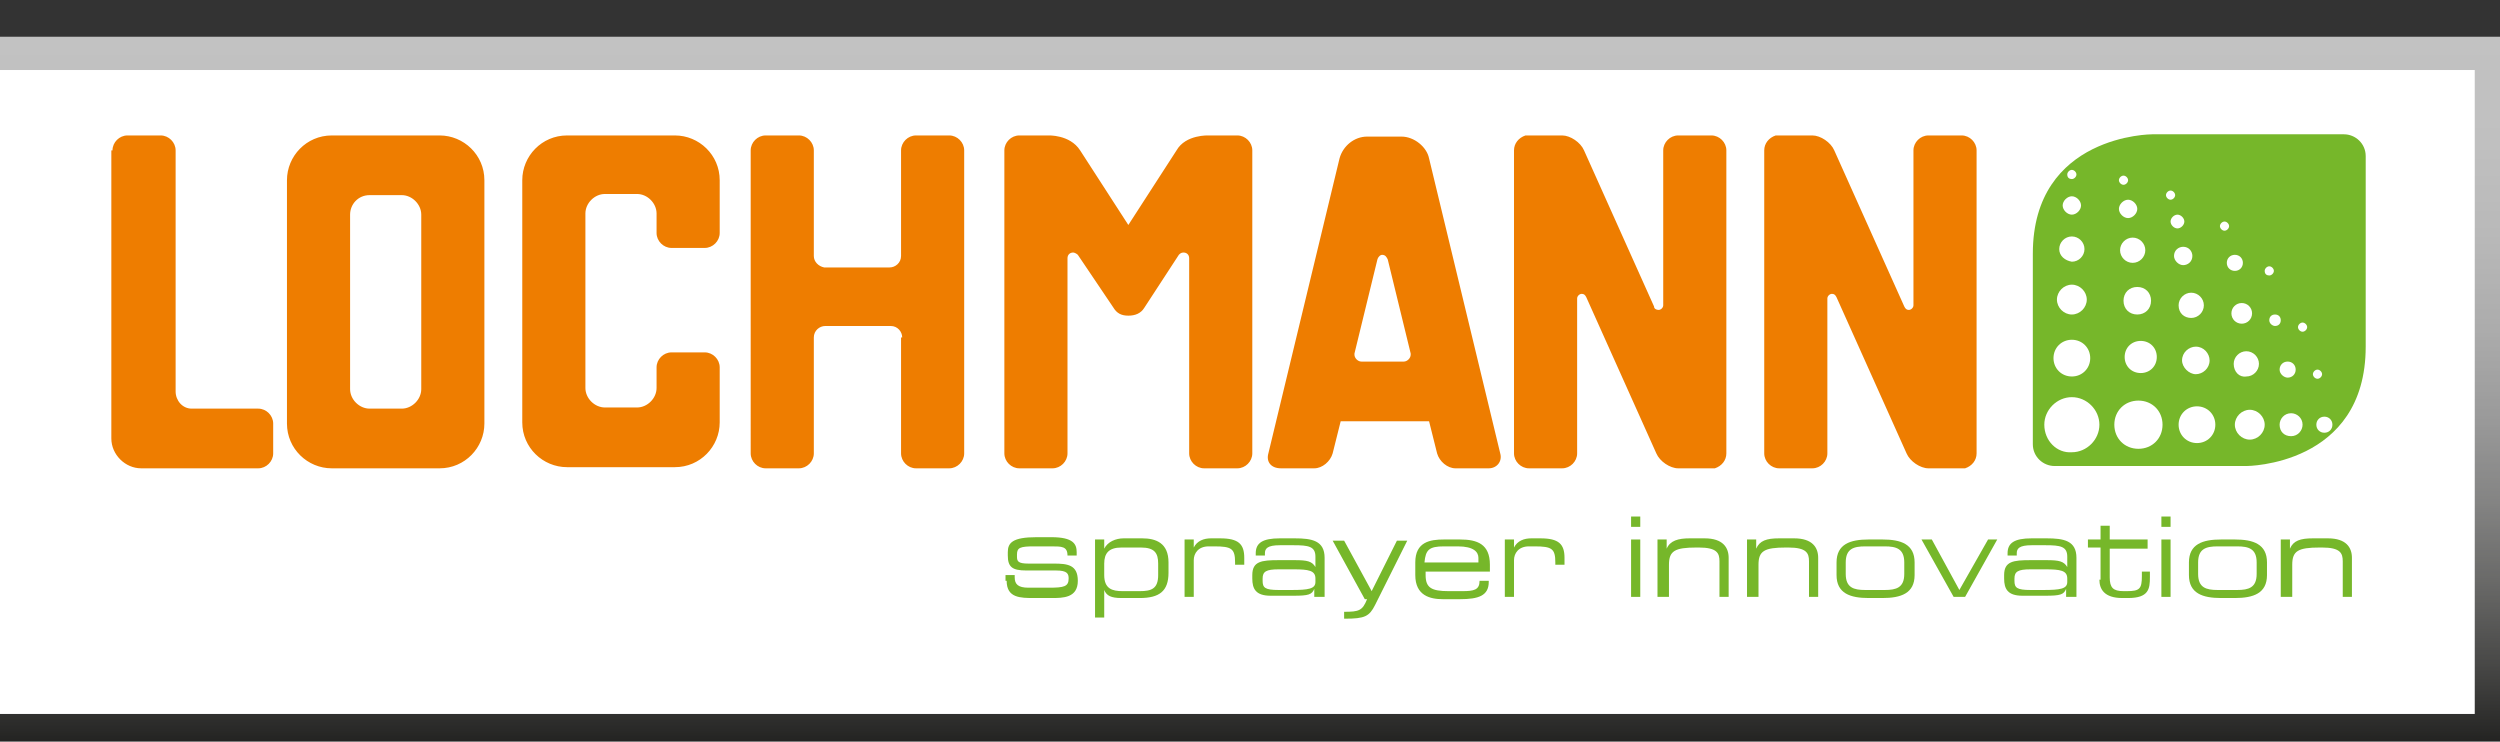 <?xml version="1.0" encoding="utf-8"?>
<!-- Generator: Adobe Illustrator 22.0.1, SVG Export Plug-In . SVG Version: 6.00 Build 0)  -->
<svg version="1.1" id="Ebene_1" xmlns="http://www.w3.org/2000/svg" xmlns:xlink="http://www.w3.org/1999/xlink" x="0px" y="0px"
	 viewBox="0 0 217.8 64.6" style="enable-background:new 0 0 217.8 64.6;" xml:space="preserve">
<rect x="0" y="0" width="217.8" height="64.6" fill="#333333" stroke="none"/>
<style type="text/css">
	.st0{clip-path:url(#SVGID_2_);}
	.st1{clip-path:url(#SVGID_6_);}
	.st2{fill:#508B31;}
	.st3{fill:#FFFFFF;}
	.st4{opacity:0.7;clip-path:url(#SVGID_8_);}
	.st5{clip-path:url(#SVGID_10_);}
	.st6{clip-path:url(#SVGID_12_);fill:url(#SVGID_13_);}
	.st7{clip-path:url(#SVGID_15_);}
	.st8{clip-path:url(#SVGID_17_);fill:url(#SVGID_18_);}
	.st9{clip-path:url(#SVGID_2_);fill:#FFFFFF;}
	.st10{clip-path:url(#SVGID_20_);}
	.st11{fill:#76B72A;}
	.st12{fill:#EE7D00;}
</style>
<g>
	<defs>
		<rect id="SVGID_1_" width="595.3" height="841.9"/>
	</defs>
	<clipPath id="SVGID_2_">
		<use xlink:href="#SVGID_1_"  style="overflow:visible;"/>
	</clipPath>
	<g class="st0">
		<defs>
			<rect id="SVGID_3_" width="595.3" height="841.9"/>
		</defs>
		<clipPath id="SVGID_4_">
			<use xlink:href="#SVGID_3_"  style="overflow:visible;"/>
		</clipPath>
	</g>
	<g class="st0">
		<defs>
			<rect id="SVGID_5_" width="595.3" height="841.9"/>
		</defs>
		<clipPath id="SVGID_6_">
			<use xlink:href="#SVGID_5_"  style="overflow:visible;"/>
		</clipPath>
		<g class="st1">
			<path class="st2" d="M-61.9,32v-4.6c0-0.6,0.2-1.2,0.6-1.6s0.9-0.6,1.5-0.6h3.7v1.3h-3.6c-0.6,0-0.9,0.3-0.9,0.9v4.4
				c0,0.3,0.1,0.5,0.3,0.7s0.4,0.3,0.7,0.3h3.5v1.3h-3.8c-0.4,0-0.7-0.1-1.1-0.4C-61.6,33.4-61.9,32.8-61.9,32z"/>
			<path class="st2" d="M-54.8,31.6v-3.9c0-0.9,0.2-1.5,0.7-1.9c0.4-0.4,1.1-0.5,2-0.5h1c0.9,0,1.6,0.2,2,0.5c0.5,0.4,0.7,1,0.7,1.9
				v3.9c0,0.9-0.2,1.5-0.7,1.9c-0.4,0.4-1.1,0.5-2,0.5h-1c-1.2,0-2-0.4-2.4-1.2C-54.7,32.5-54.8,32.1-54.8,31.6z M-52.3,32.8h1.4
				c0.4,0,0.8-0.1,0.9-0.2s0.3-0.5,0.3-0.9v-4c0-0.4-0.1-0.7-0.3-0.9s-0.5-0.2-0.9-0.2h-1.4c-0.5,0-0.8,0.1-1,0.2s-0.3,0.5-0.3,0.9
				v4c0,0.4,0.1,0.7,0.3,0.9S-52.7,32.8-52.3,32.8z"/>
			<path class="st2" d="M-46.9,34.1v-7.7c0-0.9,0.4-1.3,1.1-1.3c0.1,0,0.3,0,0.4,0.1c0.3,0.1,0.6,0.4,0.8,0.9l2.7,6.6v-7.4h1.3V33
				c0,0.3-0.1,0.6-0.3,0.8s-0.4,0.4-0.7,0.4c-0.6,0.1-1-0.2-1.3-0.9l-2.7-6.4v7.2H-46.9z"/>
			<path class="st2" d="M-39.8,26.5v-1.3h5.1v1.3h-1.9v7.6h-1.3v-7.6H-39.8z"/>
			<path class="st2" d="M-34.7,34.1l3-8.1c0.2-0.6,0.6-0.9,1-0.9c0.5,0,0.9,0.3,1.1,0.9l2.9,8.1h-1.4l-0.7-1.9h-3.8l-0.7,1.9H-34.7z
				 M-29.2,31l-1.5-4l-1.4,4H-29.2z"/>
			<path class="st2" d="M-26.8,26.5v-1.3h5.1v1.3h-1.9v7.6h-1.3v-7.6H-26.8z"/>
			<path class="st2" d="M-21.5,26.5v-1.3h5.1v1.3h-1.9v7.6h-1.3v-7.6H-21.5z"/>
			<path class="st2" d="M-15.5,34.1v-8.9h1.3v8.9H-15.5z"/>
		</g>
		<g class="st1">
			<path class="st3" d="M-12.7,5V3.1c0-0.4,0.1-0.6,0.3-0.8c0.2-0.1,0.5-0.2,0.8-0.2h1.4v0.6h-1.7c-0.1,0-0.2,0-0.3,0.1
				s-0.1,0.2-0.1,0.3v0.7h2v0.6h-2v0.8c0,0,0,0.1,0,0.1c0.1,0.1,0.1,0.2,0.3,0.2c0.1,0,0.2,0,0.3,0h1.4V6h-1.5
				C-12.4,6-12.7,5.7-12.7,5z"/>
			<path class="st3" d="M-9.5,6V2.6c0-0.4,0.2-0.6,0.5-0.6c0.1,0,0.1,0,0.2,0c0.1,0,0.3,0.2,0.4,0.4l1.2,2.9V2.1h0.6v3.5
				c0,0.1,0,0.3-0.1,0.4C-6.9,6-7.1,6.1-7.2,6.1c-0.3,0-0.4-0.1-0.6-0.4l-1.2-2.8V6H-9.5z"/>
		</g>
	</g>
	<g class="st0">
		<defs>
			<rect id="SVGID_7_" width="595.3" height="841.9"/>
		</defs>
		<clipPath id="SVGID_8_">
			<use xlink:href="#SVGID_7_"  style="overflow:visible;"/>
		</clipPath>
		<g class="st4">
			<g>
				<defs>
					<line id="SVGID_9_" x1="595.3" y1="56.2" x2="595.3" y2="49.8"/>
				</defs>
				<clipPath id="SVGID_10_">
					<use xlink:href="#SVGID_9_"  style="overflow:visible;"/>
				</clipPath>
				<g class="st5">
					<defs>
						<line id="SVGID_11_" x1="595.3" y1="49.8" x2="595.3" y2="56.2"/>
					</defs>
					<clipPath id="SVGID_12_">
						<use xlink:href="#SVGID_11_"  style="overflow:visible;"/>
					</clipPath>
					
						<linearGradient id="SVGID_13_" gradientUnits="userSpaceOnUse" x1="1" y1="841.89" x2="1" y2="841.89" gradientTransform="matrix(273.02 0 0 -273.02 322.265 229905.938)">
						<stop  offset="0" style="stop-color:#FFFFFF"/>
						<stop  offset="9.459245e-02" style="stop-color:#F8F8F8"/>
						<stop  offset="0.234" style="stop-color:#E4E4E4"/>
						<stop  offset="0.4" style="stop-color:#C4C4C4"/>
						<stop  offset="0.588" style="stop-color:#989897"/>
						<stop  offset="0.793" style="stop-color:#5E5E5D"/>
						<stop  offset="1" style="stop-color:#1D1D1B"/>
					</linearGradient>
					<line class="st6" x1="595.3" y1="49.8" x2="595.3" y2="56.2"/>
				</g>
			</g>
		</g>
		<g class="st4">
			<g>
				<defs>
					<rect id="SVGID_14_" x="0" y="3.2" width="217.8" height="61.4"/>
				</defs>
				<clipPath id="SVGID_15_">
					<use xlink:href="#SVGID_14_"  style="overflow:visible;"/>
				</clipPath>
				<g class="st7">
					<defs>
						<rect id="SVGID_16_" x="0" y="3.2" width="217.8" height="61.4"/>
					</defs>
					<clipPath id="SVGID_17_">
						<use xlink:href="#SVGID_16_"  style="overflow:visible;"/>
					</clipPath>
					
						<linearGradient id="SVGID_18_" gradientUnits="userSpaceOnUse" x1="3.977679e-06" y1="841.89" x2="1" y2="841.89" gradientTransform="matrix(0 61.378 61.378 0 -51564.336 3.207)">
						<stop  offset="0" style="stop-color:#FFFFFF"/>
						<stop  offset="0.155" style="stop-color:#FCFCFC"/>
						<stop  offset="0.29" style="stop-color:#F1F1F1"/>
						<stop  offset="0.418" style="stop-color:#DFDFDF"/>
						<stop  offset="0.541" style="stop-color:#C6C6C6"/>
						<stop  offset="0.661" style="stop-color:#A6A6A5"/>
						<stop  offset="0.778" style="stop-color:#7F7F7D"/>
						<stop  offset="0.891" style="stop-color:#51514F"/>
						<stop  offset="1" style="stop-color:#1D1D1B"/>
					</linearGradient>
					<rect x="0" y="3.2" class="st8" width="217.8" height="61.4"/>
				</g>
			</g>
		</g>
	</g>
	<rect x="0" y="6.1" class="st9" width="215.6" height="56.1"/>
	<g class="st0">
		<defs>
			<rect id="SVGID_19_" x="9.5" y="11.4" width="196.2" height="42.2"/>
		</defs>
		<clipPath id="SVGID_20_">
			<use xlink:href="#SVGID_19_"  style="overflow:visible;"/>
		</clipPath>
		<g class="st10">
			<defs>
				<rect id="SVGID_21_" x="9.5" y="11.4" width="196.2" height="42.2"/>
			</defs>
			<clipPath id="SVGID_22_">
				<use xlink:href="#SVGID_21_"  style="overflow:visible;"/>
			</clipPath>
		</g>
	</g>
	<g class="st0">
		<defs>
			<rect id="SVGID_23_" width="595.3" height="841.9"/>
		</defs>
		<clipPath id="SVGID_24_">
			<use xlink:href="#SVGID_23_"  style="overflow:visible;"/>
		</clipPath>
	</g>
	<g class="st0">
		<defs>
			<rect id="SVGID_25_" width="595.3" height="841.9"/>
		</defs>
		<clipPath id="SVGID_26_">
			<use xlink:href="#SVGID_25_"  style="overflow:visible;"/>
		</clipPath>
	</g>
</g>
<path class="st11" d="M177.1,25.8v12.9c0,1.1,0.9,1.9,1.9,1.9h8.4h5.2h3.1c0,0,10.4,0,10.4-10.4v-3.8V22v-8.4c0-1.1-0.9-1.9-1.9-1.9
	h-8.4h-5.2h-3.1c0,0-10.4,0-10.4,10.4V25.8z"/>
<path class="st11" d="M87.7,50.6c0,1.5,1.2,1.5,2.4,1.5h1.5c1,0,2.3,0,2.3-1.5v0c0-1.4-0.9-1.5-2.1-1.5h-2.2c-0.9,0-1-0.2-1-0.6
	v-0.2c0-0.6,0.3-0.7,1.5-0.7h1.5c0.9,0,1.4,0,1.4,0.8v0h0.8v-0.3c0-0.7-0.3-1.3-2.2-1.3h-1.3c-2.1,0-2.5,0.5-2.5,1.3v0.3
	c0,1,0.4,1.3,1.6,1.3H92c1,0,1.1,0.3,1.1,0.7v0c0,0.7-0.4,0.8-1.7,0.8h-1.8c-0.9,0-1.2-0.3-1.2-0.9v-0.2h-0.8V50.6z"/>
<path class="st11" d="M95.4,53.8h0.8v-2.4h0c0.2,0.5,0.6,0.7,1.5,0.7h1.6c1.7,0,2.5-0.6,2.5-2.2v-0.9c0-1.7-1.1-2.1-2.3-2.1h-1.6
	c-0.7,0-1.4,0.3-1.7,0.9h0V47h-0.8V53.8z M100.9,50.1c0,1.2-0.6,1.4-1.6,1.4h-1.5c-0.9,0-1.6-0.2-1.6-1.4v-1c0-0.9,0.4-1.4,1.5-1.4
	h1.7c1.2,0,1.5,0.5,1.5,1.4V50.1z"/>
<path class="st11" d="M103.2,52h0.8v-3.2c0-0.6,0.4-1.2,1.3-1.2h0.5c1.5,0,1.8,0.2,1.8,1.4v0.2h0.8v-0.6c0-1.2-0.5-1.7-2.1-1.7h-0.8
	c-0.6,0-1.2,0.2-1.5,0.8h0V47h-0.8V52z"/>
<path class="st11" d="M114.6,50.7c0,0.6-0.6,0.7-2.1,0.7h-1.1c-1.2,0-1.4-0.2-1.4-0.8v-0.2c0-0.6,0.3-0.8,1.4-0.8h1.3
	c1.3,0,1.9,0.1,1.9,0.8V50.7z M114.6,52h0.8v-3.4c0-1.5-1.1-1.7-2.6-1.7h-1.3c-1.5,0-2.1,0.4-2.1,1.3v0.2h0.8v-0.2
	c0-0.4,0.2-0.7,1.3-0.7h1.2c1.3,0,1.9,0.1,1.9,1v0.9h0c-0.3-0.5-0.7-0.6-1.8-0.6h-1.4c-1.5,0-2.3,0.1-2.3,1.3v0.3
	c0,0.9,0.3,1.5,1.6,1.5h2c1.3,0,1.6-0.1,1.8-0.6h0V52z"/>
<path class="st11" d="M117.2,53.9c1.7,0,2.1-0.2,2.6-1.2l2.8-5.6h-0.9l-2.2,4.4l-2.4-4.4h-1l2.8,5.1h0.2c-0.4,1-0.7,1.1-2,1.1V53.9z
	"/>
<path class="st11" d="M123.3,50.1c0,1.8,1.3,2.1,2.4,2.1h1.5c1.6,0,2.5-0.3,2.5-1.5v-0.1h-0.8c0,0.8-0.5,0.9-1.5,0.9h-1.2
	c-1.5,0-2-0.3-2-1.4v-0.3h5.6v-0.6c0-1.8-1.1-2.2-2.6-2.2h-1.4c-1.2,0-2.5,0.2-2.5,2V50.1z M128.8,49h-4.7c0.1-1.1,0.4-1.4,1.7-1.4
	h1.2c1.4,0,1.8,0.5,1.8,1V49z"/>
<path class="st11" d="M131.1,52h0.8v-3.2c0-0.6,0.4-1.2,1.3-1.2h0.5c1.5,0,1.8,0.2,1.8,1.4v0.2h0.8v-0.6c0-1.2-0.5-1.7-2.1-1.7h-0.8
	c-0.6,0-1.2,0.2-1.5,0.8h0V47h-0.8V52z"/>
<path class="st11" d="M142.1,45.9h0.8v-0.9h-0.8V45.9z M142.1,52h0.8v-5h-0.8V52z"/>
<path class="st11" d="M144.6,52h0.8v-2.8c0-1.2,0.5-1.5,2.4-1.5h0.2c1.6,0,1.8,0.5,1.8,1.2V52h0.8v-3.4c0-0.9-0.5-1.7-2.1-1.7h-1.3
	c-1,0-1.7,0.2-2,0.9h0V47h-0.8V52z"/>
<path class="st11" d="M152.4,52h0.8v-2.8c0-1.2,0.5-1.5,2.4-1.5h0.2c1.6,0,1.8,0.5,1.8,1.2V52h0.8v-3.4c0-0.9-0.5-1.7-2.1-1.7h-1.3
	c-1.1,0-1.7,0.2-2,0.9h0V47h-0.8V52z"/>
<path class="st11" d="M165.9,50c0,1.2-0.7,1.4-1.7,1.4h-1.7c-1,0-1.7-0.2-1.7-1.4v-1c0-1.2,0.7-1.4,1.7-1.4h1.7c1,0,1.7,0.2,1.7,1.4
	V50z M160,50.1c0,1.6,1.2,2,2.8,2h1.2c1.6,0,2.8-0.4,2.8-2V49c0-1.6-1.2-2-2.8-2h-1.2c-1.6,0-2.8,0.4-2.8,2V50.1z"/>
<polygon class="st11" points="170.2,52 171.2,52 174,47 173.2,47 170.7,51.4 168.3,47 167.4,47 "/>
<path class="st11" d="M180.1,50.7c0,0.6-0.6,0.7-2.1,0.7h-1.1c-1.2,0-1.4-0.2-1.4-0.8v-0.2c0-0.6,0.3-0.8,1.4-0.8h1.3
	c1.3,0,1.9,0.1,1.9,0.8V50.7z M180.1,52h0.8v-3.4c0-1.5-1.1-1.7-2.6-1.7H177c-1.5,0-2.1,0.4-2.1,1.3v0.2h0.8v-0.2
	c0-0.4,0.2-0.7,1.3-0.7h1.2c1.3,0,1.9,0.1,1.9,1v0.9h0c-0.3-0.5-0.7-0.6-1.8-0.6h-1.4c-1.5,0-2.3,0.1-2.3,1.3v0.3
	c0,0.9,0.3,1.5,1.6,1.5h2c1.3,0,1.6-0.1,1.8-0.6h0V52z"/>
<path class="st11" d="M182.9,50.5c0,0.8,0.4,1.6,2,1.6h0.5c1.8,0,1.9-0.8,1.9-1.8v-0.5h-0.7v0.4c0,1.1-0.2,1.3-1.3,1.3h-0.3
	c-0.9,0-1.2-0.3-1.2-1.2v-2.5h3.3V47h-3.3v-1.2h-0.8V47h-1.1v0.7h1.1V50.5z"/>
<path class="st11" d="M188.3,45.9h0.8v-0.9h-0.8V45.9z M188.3,52h0.8v-5h-0.8V52z"/>
<path class="st11" d="M196.6,50c0,1.2-0.7,1.4-1.7,1.4h-1.7c-1,0-1.7-0.2-1.7-1.4v-1c0-1.2,0.7-1.4,1.7-1.4h1.7c1,0,1.7,0.2,1.7,1.4
	V50z M190.7,50.1c0,1.6,1.2,2,2.8,2h1.2c1.6,0,2.8-0.4,2.8-2V49c0-1.6-1.2-2-2.8-2h-1.2c-1.6,0-2.8,0.4-2.8,2V50.1z"/>
<path class="st11" d="M198.9,52h0.8v-2.8c0-1.2,0.5-1.5,2.4-1.5h0.2c1.6,0,1.8,0.5,1.8,1.2V52h0.8v-3.4c0-0.9-0.5-1.7-2.1-1.7h-1.3
	c-1.1,0-1.7,0.2-2,0.9h0V47h-0.8V52z"/>
<path class="st12" d="M110.5,39.5l6.2-25.7c0.3-1.1,1.3-1.9,2.4-1.9l1.5,0l1.5,0c1.1,0,2.2,0.9,2.4,1.9l6.2,25.7
	c0.2,0.7-0.3,1.3-1,1.3l-2.9,0c-0.7,0-1.4-0.6-1.6-1.3l-0.7-2.8h-7.7l-0.7,2.8c-0.2,0.7-0.9,1.3-1.6,1.3l-2.9,0
	C110.7,40.8,110.3,40.2,110.5,39.5 M120,22.6l-2,8.2l0,0.1c0,0.3,0.3,0.6,0.6,0.6h3.7c0.3,0,0.6-0.3,0.6-0.6l0-0.1l-2-8.2
	c-0.1-0.2-0.2-0.4-0.5-0.4C120.3,22.2,120.1,22.3,120,22.6 M166.3,27c0.2,0,0.4-0.2,0.4-0.4V13.1c0-0.7,0.6-1.3,1.3-1.3h2.9
	c0.7,0,1.3,0.6,1.3,1.3v26.4c0,0.6-0.4,1.1-1,1.3c-0.1,0-0.2,0-0.3,0H168c-0.7,0-1.6-0.6-1.9-1.3L160,25.9c-0.1-0.2-0.2-0.3-0.4-0.3
	c-0.2,0-0.4,0.2-0.4,0.4v13.5c0,0.7-0.6,1.3-1.3,1.3H155c-0.7,0-1.3-0.6-1.3-1.3V13.1c0-0.6,0.4-1.1,1-1.3c0.1,0,0.2,0,0.3,0h2.9
	c0.7,0,1.6,0.6,1.9,1.3l6.1,13.6C166,26.9,166.1,27,166.3,27 M78.6,29.4c0-0.5-0.4-1-1-1h-5.7c-0.5,0-1,0.4-1,1v10.1
	c0,0.7-0.6,1.3-1.3,1.3h-2.9c-0.7,0-1.3-0.6-1.3-1.3V13.1c0-0.7,0.6-1.3,1.3-1.3h2.9c0.7,0,1.3,0.6,1.3,1.3l0,9.2
	c0,0.5,0.4,0.9,0.9,1l5.7,0c0.5,0,1-0.4,1-1v-9.2c0-0.7,0.6-1.3,1.3-1.3h2.9c0.7,0,1.3,0.6,1.3,1.3v26.4c0,0.7-0.6,1.3-1.3,1.3h-2.9
	c-0.7,0-1.3-0.6-1.3-1.3V29.4z M144.5,27c0.2,0,0.4-0.2,0.4-0.4V13.1c0-0.7,0.6-1.3,1.3-1.3h2.9c0.7,0,1.3,0.6,1.3,1.3v26.4
	c0,0.6-0.4,1.1-1,1.3c-0.1,0-0.2,0-0.3,0h-2.9c-0.7,0-1.6-0.6-1.9-1.3l-6.1-13.6c-0.1-0.2-0.2-0.3-0.4-0.3c-0.2,0-0.4,0.2-0.4,0.4
	v13.5c0,0.7-0.6,1.3-1.3,1.3h-2.9c-0.7,0-1.3-0.6-1.3-1.3V13.1c0-0.6,0.4-1.1,1-1.3c0.1,0,0.2,0,0.3,0h2.9c0.7,0,1.6,0.6,1.9,1.3
	l6.1,13.6C144.1,26.9,144.3,27,144.5,27 M45.5,15.7c0-2.1,1.7-3.9,3.9-3.9h9.4c2.1,0,3.9,1.7,3.9,3.9l0,3.1v1.5
	c0,0.7-0.6,1.3-1.3,1.3h-2.9c-0.7,0-1.3-0.6-1.3-1.3l0-1.5v-0.2c0-0.9-0.8-1.7-1.7-1.7h-2.8c-0.9,0-1.7,0.8-1.7,1.7v15.2
	c0,0.9,0.8,1.7,1.7,1.7h2.8c0.9,0,1.7-0.8,1.7-1.7v-0.3v-1.5c0-0.7,0.6-1.3,1.3-1.3h2.9c0.7,0,1.3,0.6,1.3,1.3v1.4v3.4
	c0,2.1-1.7,3.9-3.9,3.9h-9.4c-2.1,0-3.9-1.7-3.9-3.9V15.7z M25,15.7c0-2.1,1.7-3.9,3.9-3.9h9.4c2.1,0,3.9,1.7,3.9,3.9v21.2
	c0,2.1-1.7,3.9-3.9,3.9h-9.4c-2.1,0-3.9-1.7-3.9-3.9V15.7z M30.5,18.7v15.2c0,0.9,0.8,1.7,1.7,1.7H35c0.9,0,1.7-0.8,1.7-1.7V18.7
	c0-0.9-0.8-1.7-1.7-1.7h-2.8C31.2,17,30.5,17.8,30.5,18.7 M93.9,22.2c-0.1-0.1-0.3-0.2-0.4-0.2c-0.3,0-0.5,0.2-0.5,0.5v17
	c0,0.7-0.6,1.3-1.3,1.3h-2.9c-0.7,0-1.3-0.6-1.3-1.3V13.1c0-0.7,0.6-1.3,1.3-1.3h2.5c0,0,1.9-0.1,2.8,1.3l4.2,6.5l4.2-6.5
	c0.8-1.4,2.8-1.3,2.8-1.3h2.5c0.7,0,1.3,0.6,1.3,1.3v26.4c0,0.7-0.6,1.3-1.3,1.3h-2.9c-0.7,0-1.3-0.6-1.3-1.3v-17
	c0-0.3-0.2-0.5-0.5-0.5c-0.2,0-0.3,0.1-0.4,0.2l-3,4.6c-0.3,0.5-0.8,0.7-1.4,0.7c-0.6,0-1-0.2-1.3-0.7L93.9,22.2z M9.8,13.1
	c0-0.7,0.6-1.3,1.3-1.3H14c0.7,0,1.3,0.6,1.3,1.3v21c0,0.8,0.6,1.5,1.4,1.5h5.8c0.7,0,1.3,0.6,1.3,1.3v2.6c0,0.7-0.6,1.3-1.3,1.3
	h-8.2l-0.2,0l-0.2,0h-1.6c-1.4,0-2.6-1.2-2.6-2.6V13.1z"/>
<path class="st3" d="M184.2,37c0-1.2,0.9-2.1,2.1-2.1s2.1,0.9,2.1,2.1c0,1.2-0.9,2.1-2.1,2.1S184.2,38.2,184.2,37"/>
<path class="st3" d="M189.8,37c0-0.9,0.7-1.6,1.6-1.6c0.9,0,1.6,0.7,1.6,1.6c0,0.9-0.7,1.6-1.6,1.6C190.5,38.6,189.8,37.9,189.8,37"
	/>
<path class="st3" d="M194.7,37c0-0.7,0.6-1.3,1.3-1.3s1.3,0.6,1.3,1.3c0,0.7-0.6,1.3-1.3,1.3S194.7,37.7,194.7,37"/>
<path class="st3" d="M198.6,37c0-0.5,0.4-1,1-1c0.5,0,1,0.4,1,1c0,0.5-0.4,1-1,1C199,38,198.6,37.6,198.6,37"/>
<path class="st3" d="M201.8,37c0-0.4,0.3-0.7,0.7-0.7c0.4,0,0.7,0.3,0.7,0.7c0,0.4-0.3,0.7-0.7,0.7C202.1,37.7,201.8,37.4,201.8,37"
	/>
<path class="st3" d="M201.5,32.6c0-0.2,0.2-0.4,0.4-0.4c0.2,0,0.4,0.2,0.4,0.4c0,0.2-0.2,0.4-0.4,0.4
	C201.7,33,201.5,32.8,201.5,32.6"/>
<path class="st3" d="M200.2,28.5c0-0.2,0.2-0.4,0.4-0.4c0.2,0,0.4,0.2,0.4,0.4c0,0.2-0.2,0.4-0.4,0.4
	C200.4,28.9,200.2,28.7,200.2,28.5"/>
<path class="st3" d="M197.3,23.6c0-0.2,0.2-0.4,0.4-0.4c0.2,0,0.4,0.2,0.4,0.4c0,0.2-0.2,0.4-0.4,0.4
	C197.5,24,197.3,23.9,197.3,23.6"/>
<path class="st3" d="M193.4,19.7c0-0.2,0.2-0.4,0.4-0.4c0.2,0,0.4,0.2,0.4,0.4c0,0.2-0.2,0.4-0.4,0.4
	C193.6,20.1,193.4,19.9,193.4,19.7"/>
<path class="st3" d="M188.7,17c0-0.2,0.2-0.4,0.4-0.4c0.2,0,0.4,0.2,0.4,0.4c0,0.2-0.2,0.4-0.4,0.4C188.9,17.4,188.7,17.2,188.7,17"
	/>
<path class="st3" d="M184.6,15.7c0-0.2,0.2-0.4,0.4-0.4c0.2,0,0.4,0.2,0.4,0.4c0,0.2-0.2,0.4-0.4,0.4
	C184.8,16.1,184.6,15.9,184.6,15.7"/>
<path class="st3" d="M180.1,15.2c0-0.2,0.2-0.4,0.4-0.4c0.2,0,0.4,0.2,0.4,0.4c0,0.2-0.2,0.4-0.4,0.4
	C180.3,15.6,180.1,15.5,180.1,15.2"/>
<path class="st3" d="M198.6,32.2c0-0.4,0.3-0.7,0.7-0.7c0.4,0,0.7,0.3,0.7,0.7c0,0.4-0.3,0.7-0.7,0.7
	C199,32.9,198.6,32.6,198.6,32.2"/>
<path class="st3" d="M194.6,31.7c0-0.6,0.5-1.1,1.1-1.1c0.6,0,1.1,0.5,1.1,1.1c0,0.6-0.5,1.1-1.1,1.1
	C195.1,32.9,194.6,32.4,194.6,31.7"/>
<path class="st3" d="M190.1,31.4c0-0.7,0.6-1.2,1.2-1.2c0.7,0,1.2,0.6,1.2,1.2c0,0.7-0.6,1.2-1.2,1.2
	C190.7,32.6,190.1,32,190.1,31.4"/>
<path class="st3" d="M185.1,31.1c0-0.8,0.6-1.4,1.4-1.4c0.8,0,1.4,0.6,1.4,1.4c0,0.8-0.6,1.4-1.4,1.4
	C185.7,32.5,185.1,31.9,185.1,31.1"/>
<path class="st3" d="M178.9,31.2c0-0.9,0.7-1.6,1.6-1.6c0.9,0,1.6,0.7,1.6,1.6c0,0.9-0.7,1.6-1.6,1.6
	C179.6,32.8,178.9,32.1,178.9,31.2"/>
<path class="st3" d="M179.2,26.1c0-0.7,0.6-1.3,1.3-1.3c0.7,0,1.3,0.6,1.3,1.3c0,0.7-0.6,1.3-1.3,1.3
	C179.8,27.4,179.2,26.8,179.2,26.1"/>
<path class="st3" d="M185,26.2c0-0.7,0.5-1.2,1.2-1.2c0.7,0,1.2,0.5,1.2,1.2c0,0.7-0.5,1.2-1.2,1.2C185.5,27.4,185,26.9,185,26.2"/>
<path class="st3" d="M189.8,26.6c0-0.6,0.5-1.1,1.1-1.1c0.6,0,1.1,0.5,1.1,1.1c0,0.6-0.5,1.1-1.1,1.1
	C190.3,27.7,189.8,27.3,189.8,26.6"/>
<path class="st3" d="M194.4,27.3c0-0.5,0.4-0.9,0.9-0.9c0.5,0,0.9,0.4,0.9,0.9c0,0.5-0.4,0.9-0.9,0.9
	C194.8,28.2,194.4,27.8,194.4,27.3"/>
<path class="st3" d="M197.7,27.9c0-0.3,0.2-0.5,0.5-0.5c0.3,0,0.5,0.2,0.5,0.5c0,0.3-0.2,0.5-0.5,0.5
	C198,28.4,197.7,28.2,197.7,27.9"/>
<path class="st3" d="M179.4,21.7c0-0.6,0.5-1.1,1.1-1.1c0.6,0,1.1,0.5,1.1,1.1c0,0.6-0.5,1.1-1.1,1.1
	C179.9,22.7,179.4,22.3,179.4,21.7"/>
<path class="st3" d="M184.7,21.8c0-0.6,0.5-1.1,1.1-1.1c0.6,0,1.1,0.5,1.1,1.1c0,0.6-0.5,1.1-1.1,1.1
	C185.2,22.9,184.7,22.4,184.7,21.8"/>
<path class="st3" d="M189.4,22.3c0-0.5,0.4-0.8,0.8-0.8c0.5,0,0.8,0.4,0.8,0.8c0,0.5-0.4,0.8-0.8,0.8
	C189.8,23.1,189.4,22.7,189.4,22.3"/>
<path class="st3" d="M194,22.9c0-0.4,0.3-0.7,0.7-0.7c0.4,0,0.7,0.3,0.7,0.7c0,0.4-0.3,0.7-0.7,0.7C194.3,23.6,194,23.3,194,22.9"/>
<path class="st3" d="M179.7,17.9c0-0.4,0.4-0.8,0.8-0.8c0.4,0,0.8,0.4,0.8,0.8c0,0.4-0.4,0.8-0.8,0.8
	C180.1,18.7,179.7,18.3,179.7,17.9"/>
<path class="st3" d="M184.6,18.2c0-0.4,0.4-0.8,0.8-0.8c0.4,0,0.8,0.4,0.8,0.8c0,0.4-0.4,0.8-0.8,0.8C185,19,184.6,18.6,184.6,18.2"
	/>
<path class="st3" d="M189.1,19.3c0-0.3,0.3-0.6,0.6-0.6c0.3,0,0.6,0.3,0.6,0.6c0,0.3-0.3,0.6-0.6,0.6
	C189.4,19.9,189.1,19.6,189.1,19.3"/>
<path class="st3" d="M178.1,37c0-1.3,1.1-2.4,2.4-2.4c1.3,0,2.4,1.1,2.4,2.4c0,1.3-1.1,2.4-2.4,2.4C179.2,39.5,178.1,38.4,178.1,37"
	/>
</svg>
